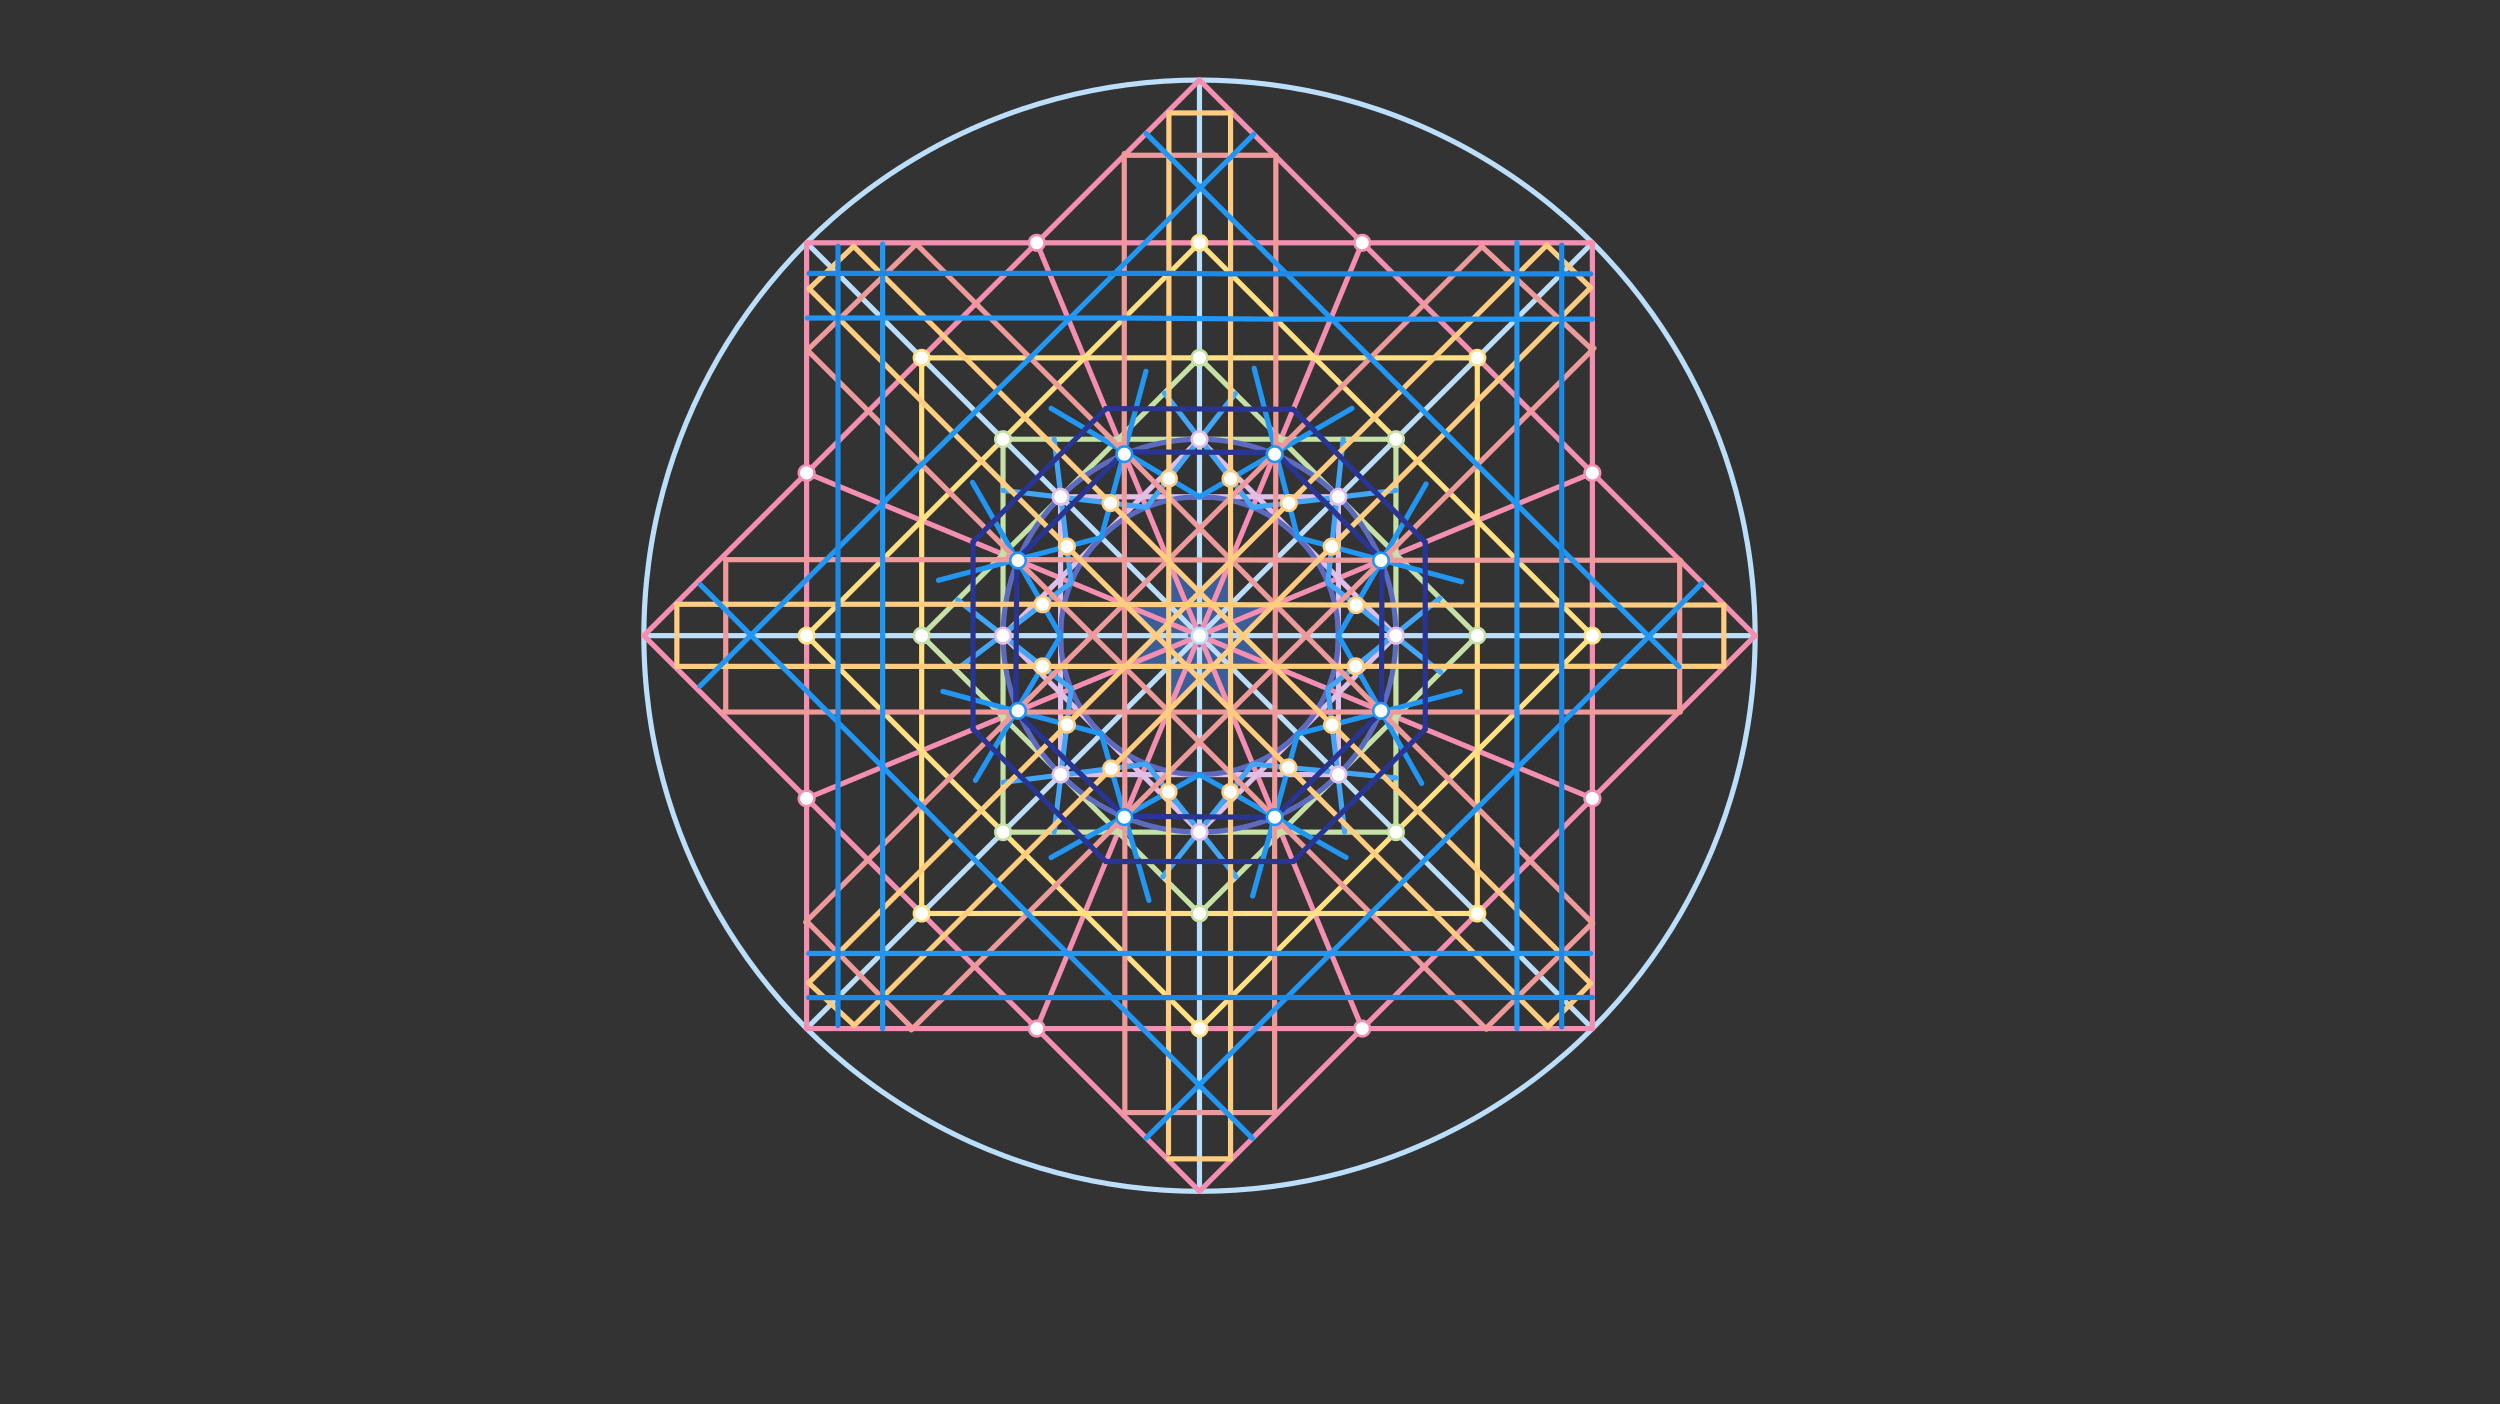 <svg xmlns="http://www.w3.org/2000/svg" class="svg--816" height="100%" preserveAspectRatio="xMidYMid meet" viewBox="0 0 963.78 541.417" width="100%"><rect x="0" y="0" width="963.78" height="541.417" fill="#333333" stroke="none"/><defs><marker id="marker-arrow" markerHeight="16" markerUnits="userSpaceOnUse" markerWidth="24" orient="auto-start-reverse" refX="24" refY="4" viewBox="0 0 24 8"><path d="M 0 0 L 24 4 L 0 8 z" stroke="inherit"></path></marker></defs><g class="aux-layer--949"></g><g class="main-layer--75a"><g class="element--733"><g fill="#448aff" opacity="0.5"><path d="M 462.436 228.316 L 474.394 216.375 L 474.394 233.13 L 491.077 233.171 L 479.211 245.112 L 490.967 256.882 L 474.394 256.886 L 474.394 273.634 L 462.579 261.848 L 450.51 273.992 L 450.531 256.892 L 433.815 256.896 L 445.71 245.018 L 433.694 233.031 L 450.56 233.072 L 450.58 216.446 L 462.436 228.316 Z" stroke="none"></path></g></g><g class="element--733"><g class="center--a87"><line x1="458.417" y1="245.062" x2="466.417" y2="245.062" stroke="#BBDEFB" stroke-width="1" stroke-linecap="round"></line><line x1="462.417" y1="241.062" x2="462.417" y2="249.062" stroke="#BBDEFB" stroke-width="1" stroke-linecap="round"></line><circle class="hit--87b" cx="462.417" cy="245.062" r="4" stroke="none" fill="transparent"></circle></g><circle cx="462.417" cy="245.062" fill="none" r="214.201" stroke="#BBDEFB" stroke-dasharray="none" stroke-width="2"></circle></g><g class="element--733"><line stroke="#BBDEFB" stroke-dasharray="none" stroke-linecap="round" stroke-width="2" x1="462.417" x2="462.417" y1="245.062" y2="459.263"></line></g><g class="element--733"><line stroke="#BBDEFB" stroke-dasharray="none" stroke-linecap="round" stroke-width="2" x1="462.417" x2="462.417" y1="245.062" y2="30.862"></line></g><g class="element--733"><line stroke="#BBDEFB" stroke-dasharray="none" stroke-linecap="round" stroke-width="2" x1="462.417" x2="676.618" y1="245.062" y2="245.062"></line></g><g class="element--733"><line stroke="#BBDEFB" stroke-dasharray="none" stroke-linecap="round" stroke-width="2" x1="462.417" x2="248.216" y1="245.062" y2="245.062"></line></g><g class="element--733"><line stroke="#BBDEFB" stroke-dasharray="none" stroke-linecap="round" stroke-width="2" x1="462.417" x2="613.88" y1="245.062" y2="93.6"></line></g><g class="element--733"><line stroke="#BBDEFB" stroke-dasharray="none" stroke-linecap="round" stroke-width="2" x1="462.417" x2="310.954" y1="245.062" y2="396.525"></line></g><g class="element--733"><line stroke="#BBDEFB" stroke-dasharray="none" stroke-linecap="round" stroke-width="2" x1="462.417" x2="613.88" y1="245.062" y2="396.525"></line></g><g class="element--733"><line stroke="#BBDEFB" stroke-dasharray="none" stroke-linecap="round" stroke-width="2" x1="462.417" x2="310.954" y1="245.062" y2="93.6"></line></g><g class="element--733"><line stroke="#F48FB1" stroke-dasharray="none" stroke-linecap="round" stroke-width="2" x1="310.954" x2="613.88" y1="93.6" y2="93.6"></line></g><g class="element--733"><line stroke="#F48FB1" stroke-dasharray="none" stroke-linecap="round" stroke-width="2" x1="613.88" x2="613.88" y1="93.6" y2="396.525"></line></g><g class="element--733"><line stroke="#F48FB1" stroke-dasharray="none" stroke-linecap="round" stroke-width="2" x1="613.88" x2="310.954" y1="396.525" y2="396.525"></line></g><g class="element--733"><line stroke="#F48FB1" stroke-dasharray="none" stroke-linecap="round" stroke-width="2" x1="310.954" x2="310.954" y1="396.525" y2="93.6"></line></g><g class="element--733"><line stroke="#F48FB1" stroke-dasharray="none" stroke-linecap="round" stroke-width="2" x1="462.417" x2="248.216" y1="30.862" y2="245.062"></line></g><g class="element--733"><line stroke="#F48FB1" stroke-dasharray="none" stroke-linecap="round" stroke-width="2" x1="248.216" x2="462.417" y1="245.062" y2="459.263"></line></g><g class="element--733"><line stroke="#F48FB1" stroke-dasharray="none" stroke-linecap="round" stroke-width="2" x1="462.417" x2="676.618" y1="459.263" y2="245.062"></line></g><g class="element--733"><line stroke="#F48FB1" stroke-dasharray="none" stroke-linecap="round" stroke-width="2" x1="676.618" x2="462.417" y1="245.062" y2="30.862"></line></g><g class="element--733"><line stroke="#F48FB1" stroke-dasharray="none" stroke-linecap="round" stroke-width="2" x1="462.417" x2="399.679" y1="245.062" y2="93.6"></line></g><g class="element--733"><line stroke="#F48FB1" stroke-dasharray="none" stroke-linecap="round" stroke-width="2" x1="462.417" x2="310.954" y1="245.062" y2="182.325"></line></g><g class="element--733"><line stroke="#F48FB1" stroke-dasharray="none" stroke-linecap="round" stroke-width="2" x1="462.417" x2="310.954" y1="245.062" y2="307.8"></line></g><g class="element--733"><line stroke="#F48FB1" stroke-dasharray="none" stroke-linecap="round" stroke-width="2" x1="462.417" x2="399.679" y1="245.063" y2="396.525"></line></g><g class="element--733"><line stroke="#F48FB1" stroke-dasharray="none" stroke-linecap="round" stroke-width="2" x1="462.417" x2="525.155" y1="245.063" y2="396.525"></line></g><g class="element--733"><line stroke="#F48FB1" stroke-dasharray="none" stroke-linecap="round" stroke-width="2" x1="462.417" x2="613.88" y1="245.063" y2="307.8"></line></g><g class="element--733"><line stroke="#F48FB1" stroke-dasharray="none" stroke-linecap="round" stroke-width="2" x1="462.417" x2="613.88" y1="245.063" y2="182.325"></line></g><g class="element--733"><line stroke="#F48FB1" stroke-dasharray="none" stroke-linecap="round" stroke-width="2" x1="462.417" x2="525.155" y1="245.063" y2="93.6"></line></g><g class="element--733"><line stroke="#FFE082" stroke-dasharray="none" stroke-linecap="round" stroke-width="2" x1="462.417" x2="310.954" y1="93.6" y2="245.062"></line></g><g class="element--733"><line stroke="#FFE082" stroke-dasharray="none" stroke-linecap="round" stroke-width="2" x1="310.954" x2="462.417" y1="245.062" y2="396.525"></line></g><g class="element--733"><line stroke="#FFE082" stroke-dasharray="none" stroke-linecap="round" stroke-width="2" x1="462.417" x2="613.88" y1="396.525" y2="245.062"></line></g><g class="element--733"><line stroke="#FFE082" stroke-dasharray="none" stroke-linecap="round" stroke-width="2" x1="613.88" x2="462.417" y1="245.062" y2="93.6"></line></g><g class="element--733"><line stroke="#FFE082" stroke-dasharray="none" stroke-linecap="round" stroke-width="2" x1="355.316" x2="569.517" y1="137.962" y2="137.962"></line></g><g class="element--733"><line stroke="#FFE082" stroke-dasharray="none" stroke-linecap="round" stroke-width="2" x1="569.517" x2="569.517" y1="137.962" y2="352.163"></line></g><g class="element--733"><line stroke="#FFE082" stroke-dasharray="none" stroke-linecap="round" stroke-width="2" x1="569.517" x2="355.316" y1="352.163" y2="352.163"></line></g><g class="element--733"><line stroke="#FFE082" stroke-dasharray="none" stroke-linecap="round" stroke-width="2" x1="355.316" x2="355.316" y1="352.163" y2="137.962"></line></g><g class="element--733"><line stroke="#C5E1A5" stroke-dasharray="none" stroke-linecap="round" stroke-width="2" x1="462.417" x2="355.316" y1="137.962" y2="245.062"></line></g><g class="element--733"><line stroke="#C5E1A5" stroke-dasharray="none" stroke-linecap="round" stroke-width="2" x1="355.316" x2="462.417" y1="245.062" y2="352.163"></line></g><g class="element--733"><line stroke="#C5E1A5" stroke-dasharray="none" stroke-linecap="round" stroke-width="2" x1="462.417" x2="569.517" y1="352.163" y2="245.062"></line></g><g class="element--733"><line stroke="#C5E1A5" stroke-dasharray="none" stroke-linecap="round" stroke-width="2" x1="569.517" x2="462.417" y1="245.062" y2="137.962"></line></g><g class="element--733"><line stroke="#C5E1A5" stroke-dasharray="none" stroke-linecap="round" stroke-width="2" x1="386.685" x2="386.685" y1="169.331" y2="320.794"></line></g><g class="element--733"><line stroke="#C5E1A5" stroke-dasharray="none" stroke-linecap="round" stroke-width="2" x1="386.685" x2="538.148" y1="320.794" y2="320.794"></line></g><g class="element--733"><line stroke="#C5E1A5" stroke-dasharray="none" stroke-linecap="round" stroke-width="2" x1="538.148" x2="538.148" y1="320.794" y2="169.331"></line></g><g class="element--733"><line stroke="#C5E1A5" stroke-dasharray="none" stroke-linecap="round" stroke-width="2" x1="538.148" x2="386.685" y1="169.331" y2="169.331"></line></g><g class="element--733"><line stroke="#E1BEE7" stroke-dasharray="none" stroke-linecap="round" stroke-width="2" x1="462.417" x2="386.685" y1="169.331" y2="245.062"></line></g><g class="element--733"><line stroke="#E1BEE7" stroke-dasharray="none" stroke-linecap="round" stroke-width="2" x1="386.685" x2="462.417" y1="245.062" y2="320.794"></line></g><g class="element--733"><line stroke="#E1BEE7" stroke-dasharray="none" stroke-linecap="round" stroke-width="2" x1="462.417" x2="538.148" y1="320.794" y2="245.062"></line></g><g class="element--733"><line stroke="#E1BEE7" stroke-dasharray="none" stroke-linecap="round" stroke-width="2" x1="538.148" x2="462.417" y1="245.063" y2="169.331"></line></g><g class="element--733"><line stroke="#E1BEE7" stroke-dasharray="none" stroke-linecap="round" stroke-width="2" x1="408.866" x2="408.866" y1="191.512" y2="298.613"></line></g><g class="element--733"><line stroke="#E1BEE7" stroke-dasharray="none" stroke-linecap="round" stroke-width="2" x1="408.866" x2="515.967" y1="298.613" y2="298.613"></line></g><g class="element--733"><line stroke="#E1BEE7" stroke-dasharray="none" stroke-linecap="round" stroke-width="2" x1="515.967" x2="515.967" y1="298.613" y2="191.512"></line></g><g class="element--733"><line stroke="#E1BEE7" stroke-dasharray="none" stroke-linecap="round" stroke-width="2" x1="515.967" x2="408.866" y1="191.512" y2="191.512"></line></g><g class="element--733"><g class="center--a87"><line x1="458.417" y1="245.063" x2="466.417" y2="245.063" stroke="#5C6BC0" stroke-width="1" stroke-linecap="round"></line><line x1="462.417" y1="241.063" x2="462.417" y2="249.063" stroke="#5C6BC0" stroke-width="1" stroke-linecap="round"></line><circle class="hit--87b" cx="462.417" cy="245.063" r="4" stroke="none" fill="transparent"></circle></g><circle cx="462.417" cy="245.063" fill="none" r="53.55" stroke="#5C6BC0" stroke-dasharray="none" stroke-width="2"></circle></g><g class="element--733"><g class="center--a87"><line x1="458.417" y1="245.063" x2="466.417" y2="245.063" stroke="#5C6BC0" stroke-width="1" stroke-linecap="round"></line><line x1="462.417" y1="241.063" x2="462.417" y2="249.063" stroke="#5C6BC0" stroke-width="1" stroke-linecap="round"></line><circle class="hit--87b" cx="462.417" cy="245.063" r="4" stroke="none" fill="transparent"></circle></g><circle cx="462.417" cy="245.063" fill="none" r="75.731" stroke="#5C6BC0" stroke-dasharray="none" stroke-width="2"></circle></g><g class="element--733"><line stroke="#42A5F5" stroke-dasharray="none" stroke-linecap="round" stroke-width="2" x1="482.909" x2="448.867" y1="195.589" y2="151.524"></line></g><g class="element--733"><line stroke="#42A5F5" stroke-dasharray="none" stroke-linecap="round" stroke-width="2" x1="441.924" x2="476.223" y1="195.589" y2="151.773"></line></g><g class="element--733"><line stroke="#42A5F5" stroke-dasharray="none" stroke-linecap="round" stroke-width="2" x1="441.924" x2="386.681" y1="195.589" y2="189.04"></line></g><g class="element--733"><line stroke="#42A5F5" stroke-dasharray="none" stroke-linecap="round" stroke-width="2" x1="412.943" x2="406.383" y1="224.57" y2="169.327"></line></g><g class="element--733"><line stroke="#42A5F5" stroke-dasharray="none" stroke-linecap="round" stroke-width="2" x1="412.943" x2="370.955" y1="224.57" y2="256.469"></line></g><g class="element--733"><line stroke="#42A5F5" stroke-dasharray="none" stroke-linecap="round" stroke-width="2" x1="412.943" x2="369.158" y1="265.555" y2="231.24"></line></g><g class="element--733"><line stroke="#42A5F5" stroke-dasharray="none" stroke-linecap="round" stroke-width="2" x1="412.943" x2="406.386" y1="265.555" y2="320.774"></line></g><g class="element--733"><line stroke="#42A5F5" stroke-dasharray="none" stroke-linecap="round" stroke-width="2" x1="441.924" x2="386.68" y1="294.536" y2="301.612"></line></g><g class="element--733"><line stroke="#42A5F5" stroke-dasharray="none" stroke-linecap="round" stroke-width="2" x1="441.924" x2="476.522" y1="294.536" y2="338.032"></line></g><g class="element--733"><line stroke="#42A5F5" stroke-dasharray="none" stroke-linecap="round" stroke-width="2" x1="482.909" x2="448.278" y1="294.536" y2="338"></line></g><g class="element--733"><line stroke="#42A5F5" stroke-dasharray="none" stroke-linecap="round" stroke-width="2" x1="482.909" x2="538.145" y1="294.536" y2="299.897"></line></g><g class="element--733"><line stroke="#42A5F5" stroke-dasharray="none" stroke-linecap="round" stroke-width="2" x1="511.891" x2="518.383" y1="265.555" y2="320.782"></line></g><g class="element--733"><line stroke="#42A5F5" stroke-dasharray="none" stroke-linecap="round" stroke-width="2" x1="511.891" x2="555.074" y1="265.555" y2="230.634"></line></g><g class="element--733"><line stroke="#42A5F5" stroke-dasharray="none" stroke-linecap="round" stroke-width="2" x1="511.891" x2="555.384" y1="224.57" y2="259.185"></line></g><g class="element--733"><line stroke="#42A5F5" stroke-dasharray="none" stroke-linecap="round" stroke-width="2" x1="511.891" x2="517.813" y1="224.57" y2="169.328"></line></g><g class="element--733"><line stroke="#42A5F5" stroke-dasharray="none" stroke-linecap="round" stroke-width="2" x1="482.909" x2="538.167" y1="195.589" y2="189.038"></line></g><g class="element--733"><line stroke="#2196F3" stroke-dasharray="none" stroke-linecap="round" stroke-width="2" x1="462.417" x2="521.206" y1="191.512" y2="157.421"></line></g><g class="element--733"><line stroke="#2196F3" stroke-dasharray="none" stroke-linecap="round" stroke-width="2" x1="500.282" x2="483.492" y1="207.197" y2="141.992"></line></g><g class="element--733"><line stroke="#2196F3" stroke-dasharray="none" stroke-linecap="round" stroke-width="2" x1="500.282" x2="563.492" y1="207.197" y2="224.278"></line></g><g class="element--733"><line stroke="#2196F3" stroke-dasharray="none" stroke-linecap="round" stroke-width="2" x1="515.967" x2="549.778" y1="245.062" y2="186.563"></line></g><g class="element--733"><line stroke="#2196F3" stroke-dasharray="none" stroke-linecap="round" stroke-width="2" x1="515.967" x2="548.063" y1="245.062" y2="301.992"></line></g><g class="element--733"><line stroke="#2196F3" stroke-dasharray="none" stroke-linecap="round" stroke-width="2" x1="500.282" x2="562.921" y1="282.928" y2="266.563"></line></g><g class="element--733"><line stroke="#2196F3" stroke-dasharray="none" stroke-linecap="round" stroke-width="2" x1="500.282" x2="482.921" y1="282.928" y2="345.421"></line></g><g class="element--733"><line stroke="#2196F3" stroke-dasharray="none" stroke-linecap="round" stroke-width="2" x1="462.417" x2="518.921" y1="298.613" y2="330.563"></line></g><g class="element--733"><line stroke="#2196F3" stroke-dasharray="none" stroke-linecap="round" stroke-width="2" x1="462.417" x2="405.206" y1="298.613" y2="330.563"></line></g><g class="element--733"><line stroke="#2196F3" stroke-dasharray="none" stroke-linecap="round" stroke-width="2" x1="424.551" x2="442.921" y1="282.928" y2="347.135"></line></g><g class="element--733"><line stroke="#2196F3" stroke-dasharray="none" stroke-linecap="round" stroke-width="2" x1="424.551" x2="363.492" y1="282.928" y2="266.563"></line></g><g class="element--733"><line stroke="#2196F3" stroke-dasharray="none" stroke-linecap="round" stroke-width="2" x1="408.866" x2="376.063" y1="245.062" y2="300.849"></line></g><g class="element--733"><line stroke="#2196F3" stroke-dasharray="none" stroke-linecap="round" stroke-width="2" x1="408.866" x2="374.921" y1="245.063" y2="185.992"></line></g><g class="element--733"><line stroke="#2196F3" stroke-dasharray="none" stroke-linecap="round" stroke-width="2" x1="424.551" x2="361.778" y1="207.197" y2="223.706"></line></g><g class="element--733"><line stroke="#2196F3" stroke-dasharray="none" stroke-linecap="round" stroke-width="2" x1="424.551" x2="441.778" y1="207.197" y2="143.135"></line></g><g class="element--733"><line stroke="#2196F3" stroke-dasharray="none" stroke-linecap="round" stroke-width="2" x1="462.417" x2="405.206" y1="191.512" y2="157.421"></line></g><g class="element--733"><line stroke="#EF9A9A" stroke-dasharray="none" stroke-linecap="round" stroke-width="2" x1="491.849" x2="491.376" y1="174.445" y2="314.988"></line></g><g class="element--733"><line stroke="#EF9A9A" stroke-dasharray="none" stroke-linecap="round" stroke-width="2" x1="491.376" x2="491.376" y1="314.988" y2="428.909"></line></g><g class="element--733"><line stroke="#EF9A9A" stroke-dasharray="none" stroke-linecap="round" stroke-width="2" x1="491.849" x2="491.849" y1="174.445" y2="61.404"></line></g><g class="element--733"><line stroke="#EF9A9A" stroke-dasharray="none" stroke-linecap="round" stroke-width="2" x1="433.416" x2="433.637" y1="174.231" y2="314.686"></line></g><g class="element--733"><line stroke="#EF9A9A" stroke-dasharray="none" stroke-linecap="round" stroke-width="2" x1="433.637" x2="433.637" y1="314.686" y2="428.499"></line></g><g class="element--733"><line stroke="#EF9A9A" stroke-dasharray="none" stroke-linecap="round" stroke-width="2" x1="433.416" x2="433.416" y1="174.231" y2="59.188"></line></g><g class="element--733"><line stroke="#EF9A9A" stroke-dasharray="none" stroke-linecap="round" stroke-width="2" x1="491.376" x2="433.637" y1="428.909" y2="428.909"></line></g><g class="element--733"><line stroke="#EF9A9A" stroke-dasharray="none" stroke-linecap="round" stroke-width="2" x1="433.416" x2="491.849" y1="59.862" y2="59.862"></line></g><g class="element--733"><line stroke="#EF9A9A" stroke-dasharray="none" stroke-linecap="round" stroke-width="2" x1="392.023" x2="532.777" y1="215.752" y2="215.978"></line></g><g class="element--733"><line stroke="#EF9A9A" stroke-dasharray="none" stroke-linecap="round" stroke-width="2" x1="532.777" x2="647.778" y1="215.978" y2="215.978"></line></g><g class="element--733"><line stroke="#EF9A9A" stroke-dasharray="none" stroke-linecap="round" stroke-width="2" x1="392.023" x2="279.778" y1="215.752" y2="215.752"></line></g><g class="element--733"><line stroke="#EF9A9A" stroke-dasharray="none" stroke-linecap="round" stroke-width="2" x1="532.561" x2="391.768" y1="274.495" y2="274.495"></line></g><g class="element--733"><line stroke="#EF9A9A" stroke-dasharray="none" stroke-linecap="round" stroke-width="2" x1="532.561" x2="647.778" y1="274.495" y2="274.495"></line></g><g class="element--733"><line stroke="#EF9A9A" stroke-dasharray="none" stroke-linecap="round" stroke-width="2" x1="393.086" x2="278.713" y1="274.495" y2="274.495"></line></g><g class="element--733"><line stroke="#EF9A9A" stroke-dasharray="none" stroke-linecap="round" stroke-width="2" x1="279.778" x2="279.778" y1="215.752" y2="274.495"></line></g><g class="element--733"><line stroke="#EF9A9A" stroke-dasharray="none" stroke-linecap="round" stroke-width="2" x1="647.533" x2="647.533" y1="215.978" y2="274.495"></line></g><g class="element--733"><line stroke="#EF9A9A" stroke-dasharray="none" stroke-linecap="round" stroke-width="2" x1="491.849" x2="391.56" y1="174.445" y2="274.495"></line></g><g class="element--733"><line stroke="#EF9A9A" stroke-dasharray="none" stroke-linecap="round" stroke-width="2" x1="491.849" x2="571.279" y1="174.445" y2="95.015"></line></g><g class="element--733"><line stroke="#EF9A9A" stroke-dasharray="none" stroke-linecap="round" stroke-width="2" x1="391.56" x2="310.557" y1="274.495" y2="355.498"></line></g><g class="element--733"><line stroke="#EF9A9A" stroke-dasharray="none" stroke-linecap="round" stroke-width="2" x1="433.637" x2="532.777" y1="314.686" y2="215.978"></line></g><g class="element--733"><line stroke="#EF9A9A" stroke-dasharray="none" stroke-linecap="round" stroke-width="2" x1="532.777" x2="614.509" y1="215.978" y2="134.245"></line></g><g class="element--733"><line stroke="#EF9A9A" stroke-dasharray="none" stroke-linecap="round" stroke-width="2" x1="433.637" x2="351.293" y1="314.686" y2="397.029"></line></g><g class="element--733"><line stroke="#EF9A9A" stroke-dasharray="none" stroke-linecap="round" stroke-width="2" x1="571.279" x2="613.88" y1="95.015" y2="134.875"></line></g><g class="element--733"><line stroke="#EF9A9A" stroke-dasharray="none" stroke-linecap="round" stroke-width="2" x1="310.954" x2="351.797" y1="355.101" y2="396.525"></line></g><g class="element--733"><line stroke="#EF9A9A" stroke-dasharray="none" stroke-linecap="round" stroke-width="2" x1="433.416" x2="532.561" y1="174.231" y2="274.495"></line></g><g class="element--733"><line stroke="#EF9A9A" stroke-dasharray="none" stroke-linecap="round" stroke-width="2" x1="532.561" x2="614.021" y1="274.495" y2="355.956"></line></g><g class="element--733"><line stroke="#EF9A9A" stroke-dasharray="none" stroke-linecap="round" stroke-width="2" x1="433.416" x2="353.254" y1="174.231" y2="94.069"></line></g><g class="element--733"><line stroke="#EF9A9A" stroke-dasharray="none" stroke-linecap="round" stroke-width="2" x1="392.023" x2="491.317" y1="215.752" y2="315.046"></line></g><g class="element--733"><line stroke="#EF9A9A" stroke-dasharray="none" stroke-linecap="round" stroke-width="2" x1="491.106" x2="573.031" y1="314.836" y2="396.76"></line></g><g class="element--733"><line stroke="#EF9A9A" stroke-dasharray="none" stroke-linecap="round" stroke-width="2" x1="392.023" x2="311.266" y1="215.752" y2="134.995"></line></g><g class="element--733"><line stroke="#EF9A9A" stroke-dasharray="none" stroke-linecap="round" stroke-width="2" x1="353.254" x2="311.266" y1="94.069" y2="134.995"></line></g><g class="element--733"><line stroke="#EF9A9A" stroke-dasharray="none" stroke-linecap="round" stroke-width="2" x1="572.796" x2="613.88" y1="396.525" y2="355.814"></line></g><g class="element--733"><line stroke="#FFCC80" stroke-dasharray="none" stroke-linecap="round" stroke-width="2" x1="450.618" x2="450.472" y1="184.482" y2="305.283"></line></g><g class="element--733"><line stroke="#FFCC80" stroke-dasharray="none" stroke-linecap="round" stroke-width="2" x1="450.472" x2="450.472" y1="305.283" y2="444.576"></line></g><g class="element--733"><line stroke="#FFCC80" stroke-dasharray="none" stroke-linecap="round" stroke-width="2" x1="450.618" x2="450.618" y1="184.482" y2="43.451"></line></g><g class="element--733"><line stroke="#FFCC80" stroke-dasharray="none" stroke-linecap="round" stroke-width="2" x1="474.394" x2="474.394" y1="184.567" y2="305.335"></line></g><g class="element--733"><line stroke="#FFCC80" stroke-dasharray="none" stroke-linecap="round" stroke-width="2" x1="474.394" x2="474.394" y1="305.224" y2="446.764"></line></g><g class="element--733"><line stroke="#FFCC80" stroke-dasharray="none" stroke-linecap="round" stroke-width="2" x1="474.394" x2="450.618" y1="43.541" y2="43.541"></line></g><g class="element--733"><line stroke="#FFCC80" stroke-dasharray="none" stroke-linecap="round" stroke-width="2" x1="474.394" x2="474.394" y1="184.567" y2="43.541"></line></g><g class="element--733"><line stroke="#FFCC80" stroke-dasharray="none" stroke-linecap="round" stroke-width="2" x1="474.394" x2="450.472" y1="446.764" y2="446.764"></line></g><g class="element--733"><line stroke="#FFCC80" stroke-dasharray="none" stroke-linecap="round" stroke-width="2" x1="522.795" x2="401.908" y1="233.248" y2="232.953"></line></g><g class="element--733"><line stroke="#FFCC80" stroke-dasharray="none" stroke-linecap="round" stroke-width="2" x1="522.795" x2="664.556" y1="233.248" y2="233.248"></line></g><g class="element--733"><line stroke="#FFCC80" stroke-dasharray="none" stroke-linecap="round" stroke-width="2" x1="401.908" x2="260.94" y1="232.953" y2="232.953"></line></g><g class="element--733"><line stroke="#FFCC80" stroke-dasharray="none" stroke-linecap="round" stroke-width="2" x1="401.904" x2="522.626" y1="256.904" y2="256.874"></line></g><g class="element--733"><line stroke="#FFCC80" stroke-dasharray="none" stroke-linecap="round" stroke-width="2" x1="522.626" x2="663.931" y1="256.874" y2="256.874"></line></g><g class="element--733"><line stroke="#FFCC80" stroke-dasharray="none" stroke-linecap="round" stroke-width="2" x1="401.904" x2="262.056" y1="256.904" y2="256.904"></line></g><g class="element--733"><line stroke="#FFCC80" stroke-dasharray="none" stroke-linecap="round" stroke-width="2" x1="260.94" x2="260.94" y1="232.953" y2="256.904"></line></g><g class="element--733"><line stroke="#FFCC80" stroke-dasharray="none" stroke-linecap="round" stroke-width="2" x1="664.556" x2="664.556" y1="233.248" y2="256.874"></line></g><g class="element--733"><line stroke="#FFCC80" stroke-dasharray="none" stroke-linecap="round" stroke-width="2" x1="411.302" x2="496.867" y1="279.377" y2="193.934"></line></g><g class="element--733"><line stroke="#FFCC80" stroke-dasharray="none" stroke-linecap="round" stroke-width="2" x1="496.867" x2="596.304" y1="193.934" y2="94.497"></line></g><g class="element--733"><line stroke="#FFCC80" stroke-dasharray="none" stroke-linecap="round" stroke-width="2" x1="416.191" x2="311.754" y1="274.495" y2="378.932"></line></g><g class="element--733"><line stroke="#FFCC80" stroke-dasharray="none" stroke-linecap="round" stroke-width="2" x1="428.369" x2="513.374" y1="296.273" y2="210.734"></line></g><g class="element--733"><line stroke="#FFCC80" stroke-dasharray="none" stroke-linecap="round" stroke-width="2" x1="513.374" x2="613.198" y1="210.734" y2="110.911"></line></g><g class="element--733"><line stroke="#FFCC80" stroke-dasharray="none" stroke-linecap="round" stroke-width="2" x1="428.369" x2="329.324" y1="296.273" y2="395.317"></line></g><g class="element--733"><line stroke="#FFCC80" stroke-dasharray="none" stroke-linecap="round" stroke-width="2" x1="311.754" x2="329.324" y1="378.932" y2="395.317"></line></g><g class="element--733"><line stroke="#FFCC80" stroke-dasharray="none" stroke-linecap="round" stroke-width="2" x1="596.304" x2="613.198" y1="94.497" y2="110.911"></line></g><g class="element--733"><line stroke="#FFCC80" stroke-dasharray="none" stroke-linecap="round" stroke-width="2" x1="428.113" x2="513.526" y1="193.951" y2="279.468"></line></g><g class="element--733"><line stroke="#FFCC80" stroke-dasharray="none" stroke-linecap="round" stroke-width="2" x1="513.526" x2="613.227" y1="279.468" y2="379.169"></line></g><g class="element--733"><line stroke="#FFCC80" stroke-dasharray="none" stroke-linecap="round" stroke-width="2" x1="428.113" x2="329.11" y1="193.951" y2="94.949"></line></g><g class="element--733"><line stroke="#FFCC80" stroke-dasharray="none" stroke-linecap="round" stroke-width="2" x1="411.294" x2="496.686" y1="210.683" y2="295.873"></line></g><g class="element--733"><line stroke="#FFCC80" stroke-dasharray="none" stroke-linecap="round" stroke-width="2" x1="496.686" x2="596.687" y1="295.873" y2="395.875"></line></g><g class="element--733"><line stroke="#FFCC80" stroke-dasharray="none" stroke-linecap="round" stroke-width="2" x1="411.294" x2="311.935" y1="210.683" y2="111.325"></line></g><g class="element--733"><line stroke="#FFCC80" stroke-dasharray="none" stroke-linecap="round" stroke-width="2" x1="311.935" x2="329.11" y1="111.325" y2="94.949"></line></g><g class="element--733"><line stroke="#FFCC80" stroke-dasharray="none" stroke-linecap="round" stroke-width="2" x1="596.687" x2="613.227" y1="395.875" y2="379.169"></line></g><g class="element--733"><line stroke="#2196F3" stroke-dasharray="none" stroke-linecap="round" stroke-width="2" x1="433.416" x2="491.849" y1="122.6" y2="123.032"></line></g><g class="element--733"><line stroke="#2196F3" stroke-dasharray="none" stroke-linecap="round" stroke-width="2" x1="491.849" x2="613.88" y1="123.032" y2="123.032"></line></g><g class="element--733"><line stroke="#2196F3" stroke-dasharray="none" stroke-linecap="round" stroke-width="2" x1="433.416" x2="311.266" y1="122.6" y2="122.6"></line></g><g class="element--733"><line stroke="#2196F3" stroke-dasharray="none" stroke-linecap="round" stroke-width="2" x1="584.795" x2="584.795" y1="215.978" y2="274.495"></line></g><g class="element--733"><line stroke="#2196F3" stroke-dasharray="none" stroke-linecap="round" stroke-width="2" x1="584.795" x2="584.795" y1="274.495" y2="396.525"></line></g><g class="element--733"><line stroke="#2196F3" stroke-dasharray="none" stroke-linecap="round" stroke-width="2" x1="584.795" x2="584.795" y1="215.978" y2="93.6"></line></g><g class="element--733"><line stroke="#2196F3" stroke-dasharray="none" stroke-linecap="round" stroke-width="2" x1="491.376" x2="433.637" y1="367.567" y2="367.567"></line></g><g class="element--733"><line stroke="#2196F3" stroke-dasharray="none" stroke-linecap="round" stroke-width="2" x1="491.376" x2="613.227" y1="367.567" y2="367.567"></line></g><g class="element--733"><line stroke="#2196F3" stroke-dasharray="none" stroke-linecap="round" stroke-width="2" x1="433.637" x2="311.754" y1="367.567" y2="367.567"></line></g><g class="element--733"><line stroke="#2196F3" stroke-dasharray="none" stroke-linecap="round" stroke-width="2" x1="340.264" x2="340.264" y1="215.752" y2="274.495"></line></g><g class="element--733"><line stroke="#2196F3" stroke-dasharray="none" stroke-linecap="round" stroke-width="2" x1="340.264" x2="340.264" y1="274.495" y2="396.525"></line></g><g class="element--733"><line stroke="#2196F3" stroke-dasharray="none" stroke-linecap="round" stroke-width="2" x1="340.264" x2="340.264" y1="215.752" y2="94.069"></line></g><g class="element--733"><line stroke="#2196F3" stroke-dasharray="none" stroke-linecap="round" stroke-width="2" x1="397.147" x2="355.316" y1="137.962" y2="179.046"></line></g><g class="element--733"><line stroke="#2196F3" stroke-dasharray="none" stroke-linecap="round" stroke-width="2" x1="397.147" x2="483.332" y1="137.962" y2="51.777"></line></g><g class="element--733"><line stroke="#2196F3" stroke-dasharray="none" stroke-linecap="round" stroke-width="2" x1="355.316" x2="269.822" y1="179.046" y2="264.54"></line></g><g class="element--733"><line stroke="#2196F3" stroke-dasharray="none" stroke-linecap="round" stroke-width="2" x1="355.316" x2="396.16" y1="310.739" y2="352.163"></line></g><g class="element--733"><line stroke="#2196F3" stroke-dasharray="none" stroke-linecap="round" stroke-width="2" x1="355.316" x2="270.054" y1="310.739" y2="225.476"></line></g><g class="element--733"><line stroke="#2196F3" stroke-dasharray="none" stroke-linecap="round" stroke-width="2" x1="396.16" x2="482.838" y1="352.163" y2="438.842"></line></g><g class="element--733"><line stroke="#2196F3" stroke-dasharray="none" stroke-linecap="round" stroke-width="2" x1="528.434" x2="569.517" y1="352.163" y2="311.451"></line></g><g class="element--733"><line stroke="#2196F3" stroke-dasharray="none" stroke-linecap="round" stroke-width="2" x1="528.434" x2="441.875" y1="352.163" y2="438.722"></line></g><g class="element--733"><line stroke="#2196F3" stroke-dasharray="none" stroke-linecap="round" stroke-width="2" x1="569.517" x2="656.138" y1="311.451" y2="224.831"></line></g><g class="element--733"><line stroke="#2196F3" stroke-dasharray="none" stroke-linecap="round" stroke-width="2" x1="528.332" x2="569.517" y1="137.962" y2="179.238"></line></g><g class="element--733"><line stroke="#2196F3" stroke-dasharray="none" stroke-linecap="round" stroke-width="2" x1="569.517" x2="647.343" y1="179.238" y2="257.064"></line></g><g class="element--733"><line stroke="#2196F3" stroke-dasharray="none" stroke-linecap="round" stroke-width="2" x1="528.332" x2="441.824" y1="137.962" y2="51.454"></line></g><g class="element--733"><line stroke="#1E88E5" stroke-dasharray="none" stroke-linecap="round" stroke-width="2" x1="450.618" x2="474.394" y1="105.398" y2="105.577"></line></g><g class="element--733"><line stroke="#1E88E5" stroke-dasharray="none" stroke-linecap="round" stroke-width="2" x1="474.394" x2="613.198" y1="105.577" y2="105.577"></line></g><g class="element--733"><line stroke="#1E88E5" stroke-dasharray="none" stroke-linecap="round" stroke-width="2" x1="450.618" x2="311.935" y1="105.398" y2="105.398"></line></g><g class="element--733"><line stroke="#1E88E5" stroke-dasharray="none" stroke-linecap="round" stroke-width="2" x1="323.063" x2="323.063" y1="232.953" y2="256.904"></line></g><g class="element--733"><line stroke="#1E88E5" stroke-dasharray="none" stroke-linecap="round" stroke-width="2" x1="323.063" x2="323.063" y1="232.953" y2="94.949"></line></g><g class="element--733"><line stroke="#1E88E5" stroke-dasharray="none" stroke-linecap="round" stroke-width="2" x1="323.063" x2="323.063" y1="256.904" y2="395.317"></line></g><g class="element--733"><line stroke="#1E88E5" stroke-dasharray="none" stroke-linecap="round" stroke-width="2" x1="450.472" x2="474.394" y1="384.581" y2="384.548"></line></g><g class="element--733"><line stroke="#1E88E5" stroke-dasharray="none" stroke-linecap="round" stroke-width="2" x1="474.394" x2="613.88" y1="384.548" y2="384.548"></line></g><g class="element--733"><line stroke="#1E88E5" stroke-dasharray="none" stroke-linecap="round" stroke-width="2" x1="450.472" x2="311.754" y1="384.581" y2="384.581"></line></g><g class="element--733"><line stroke="#1E88E5" stroke-dasharray="none" stroke-linecap="round" stroke-width="2" x1="602.065" x2="602.065" y1="233.248" y2="256.874"></line></g><g class="element--733"><line stroke="#1E88E5" stroke-dasharray="none" stroke-linecap="round" stroke-width="2" x1="602.065" x2="602.065" y1="256.874" y2="395.875"></line></g><g class="element--733"><line stroke="#1E88E5" stroke-dasharray="none" stroke-linecap="round" stroke-width="2" x1="602.065" x2="602.065" y1="233.248" y2="94.497"></line></g><g class="element--733"><line stroke="#283593" stroke-dasharray="none" stroke-linecap="round" stroke-width="2" x1="491.849" x2="433.416" y1="174.445" y2="174.231"></line></g><g class="element--733"><line stroke="#283593" stroke-dasharray="none" stroke-linecap="round" stroke-width="2" x1="433.416" x2="392.023" y1="174.231" y2="215.752"></line></g><g class="element--733"><line stroke="#283593" stroke-dasharray="none" stroke-linecap="round" stroke-width="2" x1="392.023" x2="391.56" y1="215.752" y2="274.495"></line></g><g class="element--733"><line stroke="#283593" stroke-dasharray="none" stroke-linecap="round" stroke-width="2" x1="391.56" x2="433.637" y1="274.495" y2="314.686"></line></g><g class="element--733"><line stroke="#283593" stroke-dasharray="none" stroke-linecap="round" stroke-width="2" x1="433.637" x2="491.376" y1="314.686" y2="315.105"></line></g><g class="element--733"><line stroke="#283593" stroke-dasharray="none" stroke-linecap="round" stroke-width="2" x1="491.376" x2="532.561" y1="315.105" y2="274.495"></line></g><g class="element--733"><line stroke="#283593" stroke-dasharray="none" stroke-linecap="round" stroke-width="2" x1="532.561" x2="532.777" y1="274.495" y2="215.978"></line></g><g class="element--733"><line stroke="#283593" stroke-dasharray="none" stroke-linecap="round" stroke-width="2" x1="532.777" x2="491.849" y1="215.978" y2="174.445"></line></g><g class="element--733"><line stroke="#283593" stroke-dasharray="none" stroke-linecap="round" stroke-width="2" x1="426.356" x2="498.486" y1="157.521" y2="157.786"></line></g><g class="element--733"><line stroke="#283593" stroke-dasharray="none" stroke-linecap="round" stroke-width="2" x1="426.356" x2="375.079" y1="157.521" y2="208.956"></line></g><g class="element--733"><line stroke="#283593" stroke-dasharray="none" stroke-linecap="round" stroke-width="2" x1="375.129" x2="375.129" y1="208.907" y2="281.108"></line></g><g class="element--733"><line stroke="#283593" stroke-dasharray="none" stroke-linecap="round" stroke-width="2" x1="375.129" x2="426.348" y1="281.108" y2="332.135"></line></g><g class="element--733"><line stroke="#283593" stroke-dasharray="none" stroke-linecap="round" stroke-width="2" x1="426.348" x2="498.681" y1="332.135" y2="332.135"></line></g><g class="element--733"><line stroke="#283593" stroke-dasharray="none" stroke-linecap="round" stroke-width="2" x1="498.483" x2="549.462" y1="332.135" y2="281.089"></line></g><g class="element--733"><line stroke="#283593" stroke-dasharray="none" stroke-linecap="round" stroke-width="2" x1="549.442" x2="549.442" y1="281.109" y2="209"></line></g><g class="element--733"><line stroke="#283593" stroke-dasharray="none" stroke-linecap="round" stroke-width="2" x1="549.442" x2="498.486" y1="209.016" y2="157.786"></line></g><g class="element--733"><circle cx="462.417" cy="245.062" r="3" stroke="#BBDEFB" stroke-width="1" fill="#ffffff"></circle>}</g><g class="element--733"><circle cx="399.679" cy="93.6" r="3" stroke="#F48FB1" stroke-width="1" fill="#ffffff"></circle>}</g><g class="element--733"><circle cx="310.954" cy="182.325" r="3" stroke="#F48FB1" stroke-width="1" fill="#ffffff"></circle>}</g><g class="element--733"><circle cx="310.954" cy="307.8" r="3" stroke="#F48FB1" stroke-width="1" fill="#ffffff"></circle>}</g><g class="element--733"><circle cx="399.679" cy="396.525" r="3" stroke="#F48FB1" stroke-width="1" fill="#ffffff"></circle>}</g><g class="element--733"><circle cx="525.155" cy="396.525" r="3" stroke="#F48FB1" stroke-width="1" fill="#ffffff"></circle>}</g><g class="element--733"><circle cx="613.88" cy="307.8" r="3" stroke="#F48FB1" stroke-width="1" fill="#ffffff"></circle>}</g><g class="element--733"><circle cx="613.88" cy="182.325" r="3" stroke="#F48FB1" stroke-width="1" fill="#ffffff"></circle>}</g><g class="element--733"><circle cx="525.155" cy="93.6" r="3" stroke="#F48FB1" stroke-width="1" fill="#ffffff"></circle>}</g><g class="element--733"><circle cx="355.316" cy="137.962" r="3" stroke="#FFE082" stroke-width="1" fill="#ffffff"></circle>}</g><g class="element--733"><circle cx="462.417" cy="93.6" r="3" stroke="#FFE082" stroke-width="1" fill="#ffffff"></circle>}</g><g class="element--733"><circle cx="569.517" cy="137.962" r="3" stroke="#FFE082" stroke-width="1" fill="#ffffff"></circle>}</g><g class="element--733"><circle cx="613.88" cy="245.062" r="3" stroke="#FFE082" stroke-width="1" fill="#ffffff"></circle>}</g><g class="element--733"><circle cx="569.517" cy="352.163" r="3" stroke="#FFE082" stroke-width="1" fill="#ffffff"></circle>}</g><g class="element--733"><circle cx="462.417" cy="396.525" r="3" stroke="#FFE082" stroke-width="1" fill="#ffffff"></circle>}</g><g class="element--733"><circle cx="355.316" cy="352.163" r="3" stroke="#FFE082" stroke-width="1" fill="#ffffff"></circle>}</g><g class="element--733"><circle cx="310.954" cy="245.062" r="3" stroke="#FFE082" stroke-width="1" fill="#ffffff"></circle>}</g><g class="element--733"><circle cx="462.417" cy="137.962" r="3" stroke="#C5E1A5" stroke-width="1" fill="#ffffff"></circle>}</g><g class="element--733"><circle cx="386.685" cy="169.331" r="3" stroke="#C5E1A5" stroke-width="1" fill="#ffffff"></circle>}</g><g class="element--733"><circle cx="355.316" cy="245.062" r="3" stroke="#C5E1A5" stroke-width="1" fill="#ffffff"></circle>}</g><g class="element--733"><circle cx="386.685" cy="320.794" r="3" stroke="#C5E1A5" stroke-width="1" fill="#ffffff"></circle>}</g><g class="element--733"><circle cx="462.417" cy="352.163" r="3" stroke="#C5E1A5" stroke-width="1" fill="#ffffff"></circle>}</g><g class="element--733"><circle cx="538.148" cy="320.794" r="3" stroke="#C5E1A5" stroke-width="1" fill="#ffffff"></circle>}</g><g class="element--733"><circle cx="569.517" cy="245.062" r="3" stroke="#C5E1A5" stroke-width="1" fill="#ffffff"></circle>}</g><g class="element--733"><circle cx="538.148" cy="169.331" r="3" stroke="#C5E1A5" stroke-width="1" fill="#ffffff"></circle>}</g><g class="element--733"><circle cx="462.417" cy="169.331" r="3" stroke="#E1BEE7" stroke-width="1" fill="#ffffff"></circle>}</g><g class="element--733"><circle cx="408.866" cy="191.512" r="3" stroke="#E1BEE7" stroke-width="1" fill="#ffffff"></circle>}</g><g class="element--733"><circle cx="386.685" cy="245.062" r="3" stroke="#E1BEE7" stroke-width="1" fill="#ffffff"></circle>}</g><g class="element--733"><circle cx="408.866" cy="298.613" r="3" stroke="#E1BEE7" stroke-width="1" fill="#ffffff"></circle>}</g><g class="element--733"><circle cx="462.417" cy="320.794" r="3" stroke="#E1BEE7" stroke-width="1" fill="#ffffff"></circle>}</g><g class="element--733"><circle cx="515.967" cy="298.613" r="3" stroke="#E1BEE7" stroke-width="1" fill="#ffffff"></circle>}</g><g class="element--733"><circle cx="538.148" cy="245.062" r="3" stroke="#E1BEE7" stroke-width="1" fill="#ffffff"></circle>}</g><g class="element--733"><circle cx="515.967" cy="191.512" r="3" stroke="#E1BEE7" stroke-width="1" fill="#ffffff"></circle>}</g><g class="element--733"><circle cx="491.398" cy="175.096" r="3" stroke="#2196F3" stroke-width="1" fill="#ffffff"></circle>}</g><g class="element--733"><circle cx="532.383" cy="216.081" r="3" stroke="#2196F3" stroke-width="1" fill="#ffffff"></circle>}</g><g class="element--733"><circle cx="532.383" cy="274.044" r="3" stroke="#2196F3" stroke-width="1" fill="#ffffff"></circle>}</g><g class="element--733"><circle cx="491.398" cy="315.029" r="3" stroke="#2196F3" stroke-width="1" fill="#ffffff"></circle>}</g><g class="element--733"><circle cx="433.436" cy="315.029" r="3" stroke="#2196F3" stroke-width="1" fill="#ffffff"></circle>}</g><g class="element--733"><circle cx="392.45" cy="274.044" r="3" stroke="#2196F3" stroke-width="1" fill="#ffffff"></circle>}</g><g class="element--733"><circle cx="392.45" cy="216.081" r="3" stroke="#2196F3" stroke-width="1" fill="#ffffff"></circle>}</g><g class="element--733"><circle cx="433.436" cy="175.096" r="3" stroke="#2196F3" stroke-width="1" fill="#ffffff"></circle>}</g><g class="element--733"><circle cx="450.618" cy="184.482" r="3" stroke="#FFCC80" stroke-width="1" fill="#ffffff"></circle>}</g><g class="element--733"><circle cx="474.394" cy="184.567" r="3" stroke="#FFCC80" stroke-width="1" fill="#ffffff"></circle>}</g><g class="element--733"><circle cx="496.867" cy="193.934" r="3" stroke="#FFCC80" stroke-width="1" fill="#ffffff"></circle>}</g><g class="element--733"><circle cx="513.374" cy="210.734" r="3" stroke="#FFCC80" stroke-width="1" fill="#ffffff"></circle>}</g><g class="element--733"><circle cx="522.795" cy="233.248" r="3" stroke="#FFCC80" stroke-width="1" fill="#ffffff"></circle>}</g><g class="element--733"><circle cx="522.626" cy="256.874" r="3" stroke="#FFCC80" stroke-width="1" fill="#ffffff"></circle>}</g><g class="element--733"><circle cx="513.526" cy="279.468" r="3" stroke="#FFCC80" stroke-width="1" fill="#ffffff"></circle>}</g><g class="element--733"><circle cx="496.686" cy="295.873" r="3" stroke="#FFCC80" stroke-width="1" fill="#ffffff"></circle>}</g><g class="element--733"><circle cx="474.305" cy="305.335" r="3" stroke="#FFCC80" stroke-width="1" fill="#ffffff"></circle>}</g><g class="element--733"><circle cx="450.472" cy="305.283" r="3" stroke="#FFCC80" stroke-width="1" fill="#ffffff"></circle>}</g><g class="element--733"><circle cx="428.369" cy="296.273" r="3" stroke="#FFCC80" stroke-width="1" fill="#ffffff"></circle>}</g><g class="element--733"><circle cx="411.302" cy="279.377" r="3" stroke="#FFCC80" stroke-width="1" fill="#ffffff"></circle>}</g><g class="element--733"><circle cx="401.904" cy="256.904" r="3" stroke="#FFCC80" stroke-width="1" fill="#ffffff"></circle>}</g><g class="element--733"><circle cx="401.908" cy="232.953" r="3" stroke="#FFCC80" stroke-width="1" fill="#ffffff"></circle>}</g><g class="element--733"><circle cx="411.294" cy="210.683" r="3" stroke="#FFCC80" stroke-width="1" fill="#ffffff"></circle>}</g><g class="element--733"><circle cx="428.113" cy="193.951" r="3" stroke="#FFCC80" stroke-width="1" fill="#ffffff"></circle>}</g></g><g class="snaps-layer--ac6"></g><g class="temp-layer--52d"></g></svg>